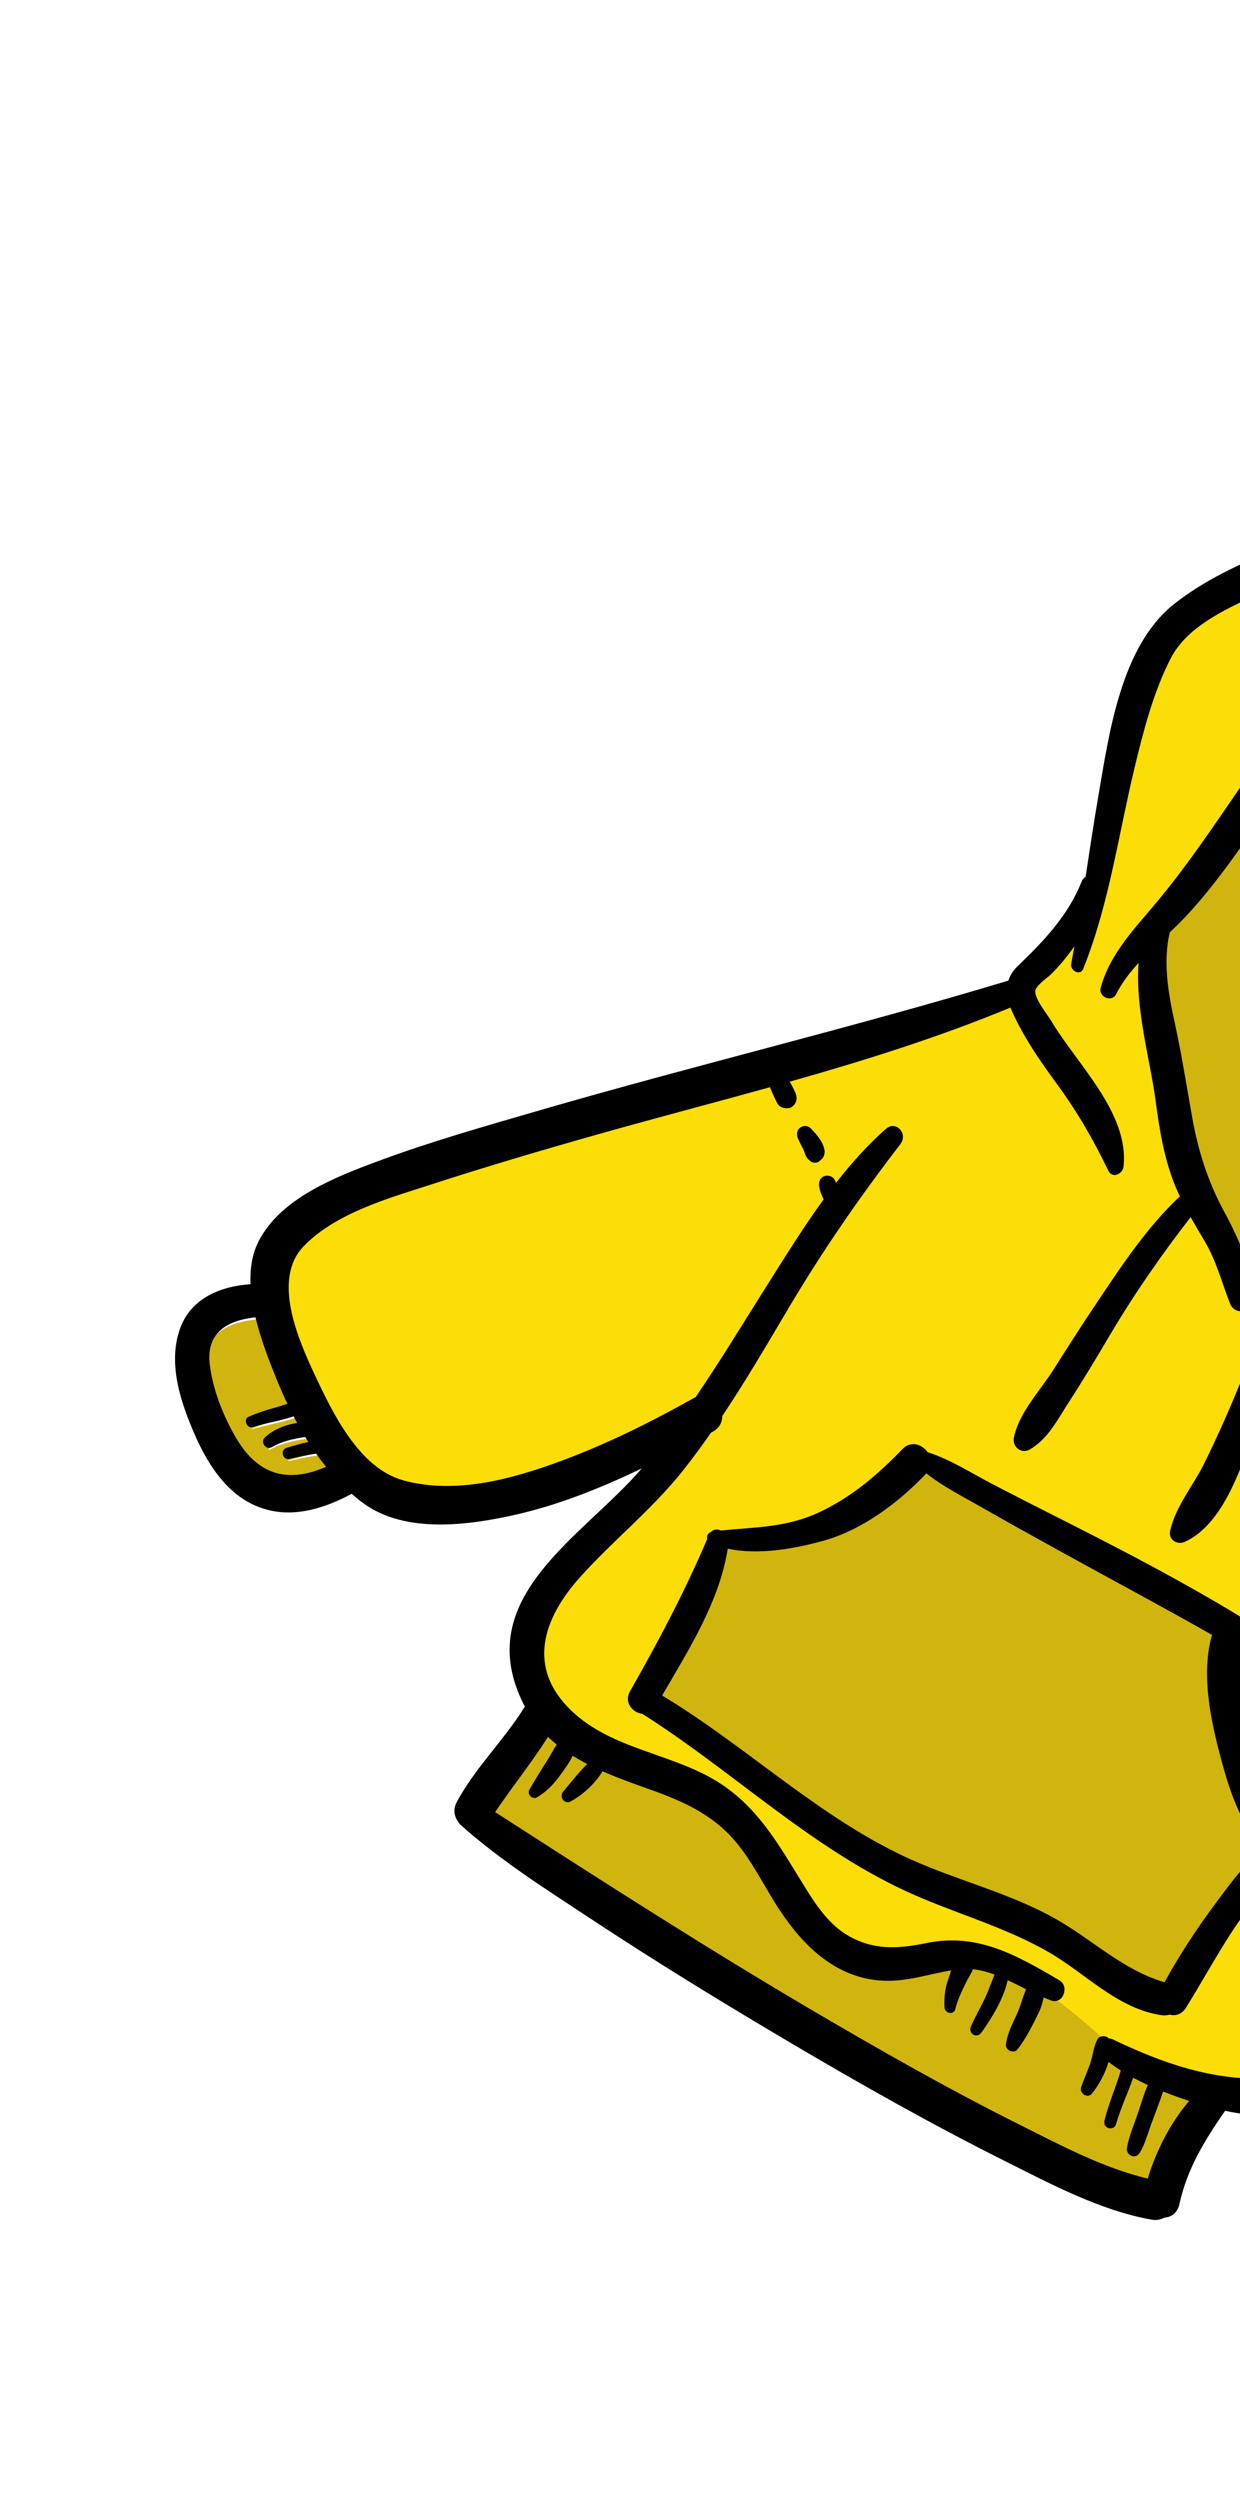 <svg width="133" height="268" viewBox="0 0 133 268" fill="none" xmlns="http://www.w3.org/2000/svg">
<g id="Hoodie">
<g id="Group">
<g id="Group_2">
<path id="_495166456" d="M58.281 185.811C57.299 187.36 56.192 188.876 55.122 190.342C54.291 191.479 53.432 192.655 52.63 193.848L52.298 194.342L52.8 194.666C62.973 201.227 73.492 208.011 84.32 214.465C85.192 214.984 86.066 215.502 86.941 216.016C93.348 219.784 100.973 224.174 108.945 228.17L110.358 228.881C114.412 230.931 118.605 233.049 122.999 234.096L123.509 234.217L123.663 233.71C124.597 230.634 126.095 227.828 127.993 225.595L128.556 224.933L127.73 224.663C127.451 224.572 127.178 224.481 126.925 224.394C126.276 224.17 125.617 223.926 124.964 223.667L124.413 223.449L124.227 224.016C123.985 224.757 123.703 225.506 123.429 226.231C123.264 226.67 123.099 227.108 122.941 227.548C122.854 227.791 122.77 228.041 122.685 228.293C122.431 229.053 122.168 229.838 121.772 230.473C121.709 230.573 121.631 230.597 121.54 230.543C121.462 230.496 121.432 230.421 121.45 230.32C121.599 229.484 121.916 228.618 122.222 227.782C122.366 227.388 122.508 226.999 122.635 226.612L122.795 226.117C123.051 225.325 123.315 224.506 123.644 223.746L123.872 223.22L123.352 222.981C122.854 222.752 122.337 222.493 121.817 222.212L121.24 221.899L121.022 222.522C120.798 223.167 120.537 223.817 120.285 224.446C119.889 225.434 119.481 226.455 119.181 227.517C119.176 227.538 119.166 227.563 119.153 227.568C119.129 227.578 119.08 227.575 119.042 227.552L119.024 227.485C119.272 226.454 119.638 225.43 119.992 224.439C120.26 223.685 120.539 222.905 120.77 222.115L120.893 221.691L120.522 221.454C120.068 221.166 119.64 220.867 119.246 220.565L118.592 220.064L118.365 220.858C118.054 221.948 117.407 223.178 116.676 224.069C116.668 224.073 116.63 224.069 116.584 224.042C116.526 224.007 116.502 223.964 116.5 223.952C116.637 223.538 116.799 223.142 116.97 222.722C117.184 222.199 117.405 221.658 117.57 221.088C117.644 220.832 117.704 220.571 117.763 220.31C117.879 219.803 117.989 219.325 118.203 218.91C118.219 218.878 118.256 218.862 118.285 218.854C118.355 218.834 118.442 218.843 118.498 218.876L118.66 219.053L118.922 219.083C118.998 219.085 119.066 219.101 119.129 219.131C123.749 221.348 129.344 223.59 135.812 223.412L136.126 223.404L136.282 223.126C142.17 212.63 145.901 201.226 149.218 190.444C150.979 184.719 153.021 178.775 155.46 172.27C156.129 170.486 156.771 168.636 157.391 166.846C158.8 162.779 160.257 158.573 162.169 154.759C162.181 154.735 162.198 154.712 162.245 154.698C162.317 154.677 162.412 154.692 162.482 154.734C162.559 154.779 162.556 154.82 162.554 154.848C162.189 160.088 160.584 165.217 159.062 169.543L158.724 170.504L159.708 170.311C160.368 170.183 160.898 170.2 161.162 170.357C161.263 170.417 161.357 170.511 161.36 170.79C161.365 171.321 160.863 171.519 159.736 171.763C159.468 171.82 159.216 171.876 159.006 171.943C158.774 172.018 158.542 172.095 158.314 172.182L158.077 172.272C158.077 172.272 157.496 173.842 157.25 174.502C156.443 176.671 155.608 178.914 154.882 181.086C154.066 183.523 153.32 185.937 152.76 187.768L152.719 187.905L152.745 188.046C153.466 191.97 153.129 196.268 152.772 200.818C152.119 209.143 151.444 217.753 157.747 223.941C158.622 224.799 159.589 225.546 160.62 226.16C164.706 228.596 170.007 229.122 176.825 227.766L177.277 227.677C179.673 227.207 182.656 226.622 184.528 224.875C186.637 222.907 186.4 219.791 186.038 217.618C185.572 214.823 184.788 212.081 184.03 209.429C183.274 206.786 182.493 204.053 182.04 201.301C180.812 193.84 179.389 185.873 177.314 178.152C176.53 175.234 175.658 172.346 174.909 169.905L174.782 169.489L174.355 169.494C174.183 169.497 174.064 169.504 173.945 169.511C173.787 169.52 173.63 169.53 173.471 169.526L173.163 169.521C172.75 169.515 172.359 169.509 171.966 169.444C171.939 169.422 171.906 169.3 171.927 169.257C172.459 168.828 173.007 168.531 173.459 168.43C173.563 168.407 173.672 168.384 173.781 168.363L174.398 168.242L173.903 166.647C172.598 162.441 171.249 158.093 170.133 153.774C169.901 152.878 169.597 151.931 169.276 150.928C168.509 148.532 167.64 145.816 167.699 143.415L167.717 142.719L167.043 142.822C163.899 143.3 160.796 142.56 157.51 141.776C154.866 141.146 152.133 140.495 149.395 140.549C149.397 140.545 149.393 140.522 149.391 140.5C152.18 140.029 155.059 140.46 157.844 140.876L158.82 141.021C159.118 141.064 159.439 141.115 159.775 141.168C162.303 141.57 165.766 142.12 168.117 140.793L168.253 140.716L168.33 140.579C168.444 140.377 168.572 140.361 168.614 140.355L168.781 140.334L168.908 140.222C169.24 139.931 169.503 139.635 169.711 139.316C171.435 136.693 172.731 133.256 173.363 129.638L173.586 128.361C173.586 128.361 171.78 129.493 171.601 129.602C171.44 129.701 171.287 129.706 171.133 129.614C170.966 129.515 170.838 129.318 170.813 129.124C170.793 128.965 170.84 128.829 170.959 128.711C173.717 125.968 176.721 123.701 180.079 121.23C180.856 120.658 181.684 120.092 182.484 119.544C185.016 117.812 187.633 116.021 189.537 113.521C194.494 107.017 193.704 96.94 193.128 89.582L193.043 88.491C192.457 80.95 191.851 73.153 189.159 66.05C187.39 61.385 184.118 55.131 178.579 51.83C177.535 51.207 176.439 50.711 175.319 50.354C167.151 47.748 159.074 51.104 152.95 54.318C151.737 54.956 150.521 55.639 149.345 56.301C147.492 57.345 145.575 58.424 143.637 59.334C142.067 60.07 140.429 60.739 138.845 61.385C137.171 62.068 135.439 62.775 133.771 63.568C130.637 65.059 126.737 66.913 124.991 70.35C123.14 73.993 122.092 78.015 121.094 82.159C120.578 84.302 120.122 86.491 119.681 88.608C118.636 93.622 117.556 98.807 115.617 103.635C115.619 103.652 115.583 103.646 115.538 103.619C115.48 103.584 115.399 103.505 115.413 103.428C115.533 102.797 115.645 102.164 115.757 101.531L114.735 101.085C114.011 102.134 113.203 103.107 112.332 103.979C112.241 104.071 112.088 104.192 111.915 104.333C111.128 104.973 110.521 105.509 110.446 106.108C110.344 106.909 111.004 107.935 111.812 109.095C111.983 109.341 112.132 109.554 112.224 109.711C112.961 110.959 113.903 112.241 114.902 113.599C117.46 117.078 120.358 121.021 119.915 124.985C119.899 125.122 119.79 125.268 119.65 125.339C119.588 125.37 119.503 125.392 119.453 125.362C119.42 125.343 119.386 125.299 119.357 125.238C117.617 121.65 115.864 118.692 113.84 115.928C112.011 113.431 110.12 110.744 108.854 107.77L108.632 107.246L108.117 107.459C99.735 110.927 91.1 113.5 84.514 115.354L83.824 115.549L84.178 116.19C84.417 116.624 84.598 116.981 84.747 117.314C84.811 117.455 84.932 117.806 84.691 118.034C84.577 118.143 84.525 118.17 84.5 118.173C84.286 118.203 84.101 118.178 83.976 118.104C83.908 118.063 83.856 118.007 83.815 117.928C83.558 117.44 83.314 116.905 83.068 116.292L82.876 115.813L82.389 115.948C79.657 116.704 76.92 117.441 74.186 118.177C70.768 119.098 67.233 120.05 63.781 121.023C56.96 122.945 51.344 124.628 46.106 126.319C45.699 126.45 45.283 126.582 44.859 126.717C40.388 128.137 35.321 129.745 32.09 133.133C28.322 137.085 31.605 144.091 33.184 147.458C34.776 150.856 37.183 155.99 41.004 158.266C41.678 158.668 42.381 158.971 43.093 159.167C48.999 160.791 55.43 158.906 60.373 157.083C64.785 155.454 69.335 153.304 74.692 150.314C74.749 150.293 74.78 150.28 74.811 150.266L74.952 150.201L75.04 150.073C77.008 147.189 78.89 144.177 80.71 141.266C81.373 140.207 82.034 139.148 82.702 138.092L83.361 137.047C85.072 134.334 86.842 131.529 88.762 128.888L88.944 128.637L88.807 128.268C88.741 128.114 88.687 127.991 88.632 127.869C88.507 127.592 88.425 127.322 88.385 127.069C88.366 126.944 88.351 126.647 88.615 126.577C88.687 126.557 88.811 126.568 88.907 126.625C88.943 126.647 88.969 126.673 88.98 126.696C89.026 126.799 89.08 126.899 89.135 126.998L89.55 127.751L90.091 127.117C91.853 124.86 93.571 123.003 95.342 121.437C95.555 121.25 95.768 121.21 95.959 121.324C96.099 121.408 96.202 121.558 96.234 121.727C96.27 121.909 96.219 122.095 96.088 122.266C91.449 128.291 87.488 134.103 83.976 140.036L83.648 140.59C81.522 144.186 79.322 147.903 76.973 151.424L76.874 151.572L76.876 151.752C76.88 152.097 76.759 152.578 76.163 152.908L75.847 153.081L75.773 153.189C74.766 154.632 73.811 155.924 72.852 157.14C70.944 159.558 68.714 161.704 66.558 163.778C64.922 165.353 63.23 166.982 61.671 168.734C56.785 174.221 56.507 179.55 60.888 183.738C61.694 184.509 62.592 185.186 63.635 185.807C65.659 187.014 67.913 187.809 70.092 188.579C72.234 189.334 74.447 190.116 76.4 191.279C76.492 191.334 76.584 191.39 76.675 191.447C80.483 193.816 82.665 197.372 84.977 201.136L85.479 201.952C86.792 204.088 88.281 206.508 90.525 207.86C93.44 209.598 96.205 209.502 99.476 208.834C104.793 207.747 108.95 210.184 113.351 212.765C113.702 212.974 113.634 213.392 113.549 213.584C113.475 213.752 113.297 214.015 112.941 213.889C112.676 213.796 112.411 213.688 112.146 213.576L111.473 213.29L111.373 214.022C111.303 214.532 111.108 215.093 110.76 215.786L110.693 215.921C110.103 217.099 109.493 218.316 108.684 219.321C108.674 219.323 108.604 219.324 108.531 219.281C108.49 219.256 108.473 219.231 108.471 219.226C108.569 218.33 108.942 217.535 109.336 216.693C109.446 216.46 109.555 216.225 109.661 215.985C109.841 215.579 109.985 215.141 110.124 214.718C110.263 214.295 110.407 213.859 110.58 213.475L110.812 212.962L109.992 212.55C109.437 212.269 108.879 211.988 108.317 211.725L107.681 211.429L107.533 212.119C107.204 213.647 106.313 215.416 104.81 217.527C104.743 217.623 104.702 217.598 104.682 217.586C104.662 217.575 104.62 217.55 104.667 217.441C104.913 216.874 105.208 216.31 105.493 215.764C105.75 215.273 106.015 214.766 106.252 214.245C106.466 213.775 106.651 213.292 106.83 212.825C106.951 212.51 107.072 212.195 107.202 211.884L107.436 211.321L106.869 211.109C105.998 210.785 105.192 210.585 104.405 210.5L103.966 210.452L103.818 210.874C103.738 211.105 103.597 211.35 103.448 211.609C103.327 211.82 103.203 212.037 103.094 212.268L102.943 212.584C102.546 213.413 102.136 214.27 101.928 215.185L101.878 215.137C101.819 214.117 101.946 213.185 102.264 212.286C102.316 212.138 102.369 211.975 102.424 211.803C102.466 211.669 102.511 211.53 102.558 211.39L102.87 210.468L101.925 210.625C101.143 210.754 100.378 210.923 99.638 211.087C97.828 211.488 96.118 211.866 94.234 211.681C92.665 211.527 91.156 211.024 89.751 210.187C87.533 208.865 85.514 206.708 83.58 203.594C83.207 202.993 82.845 202.376 82.481 201.755C81.401 199.914 80.284 198.011 78.817 196.431C77.838 195.376 76.7 194.468 75.339 193.658C73.557 192.595 71.609 191.845 70.112 191.311L69.78 191.193C68.144 190.61 66.452 190.007 64.832 189.291L64.381 189.093L64.128 189.515C63.411 190.707 62.217 191.835 60.929 192.533C60.904 192.546 60.871 192.561 60.854 192.551C60.833 192.538 60.81 192.505 60.802 192.465C60.796 192.425 60.806 192.391 60.838 192.354C61.036 192.119 61.235 191.877 61.437 191.633C62.05 190.89 62.684 190.121 63.362 189.46L63.94 188.898L63.219 188.526C62.828 188.323 62.437 188.106 62.059 187.881C61.939 187.81 61.82 187.737 61.701 187.663L61.172 187.334L60.901 187.896C60.565 188.598 60.044 189.305 59.663 189.821C58.942 190.799 58.323 191.486 57.296 192.1C57.836 191.067 58.428 190.126 59.053 189.129L59.332 188.686C59.464 188.476 59.588 188.256 59.712 188.034C59.858 187.776 60.004 187.516 60.167 187.273L60.462 186.828L60.044 186.492C59.697 186.213 59.403 185.957 59.143 185.708L58.646 185.234L58.281 185.811Z" fill="#FBDD08"/>
<path id="_495166504" d="M27.358 141.474C25.224 141.697 23.692 142.383 22.805 143.513C22.076 144.443 21.791 145.657 21.961 147.12C22.249 149.62 23.252 152.46 24.784 155.117C25.71 156.722 26.792 157.9 28 158.62C30.017 159.82 32.379 159.813 35.221 158.596L35.913 158.3L35.433 157.701C35.071 157.251 34.719 156.782 34.386 156.308L34.182 156.017L33.838 156.069C32.824 156.221 31.823 156.448 30.964 156.649C30.956 156.648 30.949 156.645 30.943 156.641C30.918 156.626 30.91 156.592 30.916 156.576L30.981 156.558C31.713 156.341 32.469 156.116 33.214 155.974L34.034 155.818L33.578 155.098C33.464 154.92 33.353 154.741 33.243 154.561L33.044 154.232L32.671 154.291C31.489 154.476 30.126 154.732 28.903 155.444C28.886 155.438 28.87 155.432 28.858 155.425C28.817 155.4 28.802 155.368 28.803 155.355C29.575 154.625 30.701 154.123 31.983 153.929L32.785 153.809L32.388 153.083C32.264 152.856 32.144 152.627 32.026 152.398L31.797 151.959L31.333 152.106C30.616 152.353 29.835 152.531 29.078 152.704C28.378 152.864 27.654 153.029 26.97 153.25C26.981 153.246 26.976 153.223 26.97 153.2C27.789 152.848 28.627 152.559 29.532 152.316C29.947 152.205 30.358 152.075 30.771 151.944L31.649 151.668L31.361 151.065C30.962 150.23 30.584 149.371 30.236 148.514C29.395 146.445 28.528 144.232 27.973 141.918L27.854 141.423L27.358 141.474Z" fill="#D1B50F"/>
</g>
<g id="Group_3">
<path id="_495166336" d="M172.656 65.665C168.788 64.549 165.235 64.202 161.794 64.604C156.411 65.231 151.213 67.791 146.762 72.007C142.559 75.986 139.277 80.799 136.102 85.452C135.422 86.449 134.741 87.446 134.051 88.438C131.697 91.82 129.359 95.093 126.645 97.947C126.117 98.503 125.57 99.029 125.105 99.47L124.981 99.588L124.941 99.756C124.165 103.109 124.802 106.591 125.461 109.59C126.015 112.114 126.46 114.682 126.892 117.166C127.049 118.068 127.205 118.971 127.368 119.878C128.039 123.617 129.179 126.992 130.755 129.909C132.112 132.419 133.096 134.553 133.489 136.817L133.612 137.528L134.264 137.261C136.516 136.339 138.779 135.352 140.967 134.398C142.755 133.619 144.603 132.813 146.433 132.048C149.663 130.697 152.884 129.704 156.294 128.653L157.767 128.198C161.657 126.991 165.659 125.541 168.114 122.305C170.053 119.749 171.515 116.638 172.93 113.629C173.519 112.375 174.076 111.19 174.665 110.043C175.039 109.315 175.426 108.576 175.819 107.823C179.361 101.047 183.375 93.366 182.787 85.541C182.319 79.32 178.549 70.302 173.05 65.978C173.024 65.958 172.995 65.926 172.963 65.882L172.846 65.719L172.656 65.665Z" fill="#D1B50F"/>
</g>
<g id="Group_4">
<path id="_495166408" d="M88.151 124.244C88.148 124.248 88.146 124.252 88.142 124.256C88.267 124.138 88.231 124.171 88.151 124.244Z" fill="black"/>
</g>
<g id="Group_5">
<path id="_495165232" d="M98.912 157.599L98.877 157.647C96.986 159.642 93.038 163.259 88.245 164.603C84.195 165.738 80.805 166.027 78.17 165.461L77.593 165.337L77.501 165.927C76.717 170.941 73.984 175.588 71.341 180.082C71.071 180.543 70.246 181.952 70.246 181.952L70.74 182.25C74.382 184.437 77.89 187.039 81.281 189.556C84.771 192.145 88.379 194.822 92.159 197.07C93.984 198.156 95.708 199.061 97.427 199.837C99.514 200.779 101.704 201.568 103.822 202.331C106.911 203.444 110.104 204.595 112.992 206.231C113.151 206.322 113.31 206.414 113.468 206.508C114.644 207.207 115.797 208.012 116.912 208.79C118.037 209.574 119.199 210.385 120.396 211.097C121.968 212.032 123.359 212.656 124.772 213.06L125.201 213.182L125.415 212.789C126.892 210.078 128.74 207.228 130.906 204.317L131.14 204.003C132.583 202.061 134.076 200.054 135.943 198.587L136.484 198.162L135.964 197.698C133.354 195.37 132.031 190.396 131.466 188.272C130.396 184.246 129.441 179.599 130.485 175.659C130.49 175.637 130.499 175.619 130.507 175.601L130.715 175.051L130.282 174.805C126.871 172.864 123.373 170.957 119.991 169.113C118.019 168.039 116.048 166.963 114.082 165.877L113.739 165.687C110.987 164.165 108.141 162.592 105.368 161.002C104.97 160.773 104.559 160.544 104.14 160.312C103.502 159.957 102.848 159.592 102.202 159.208C101.176 158.598 100.38 158.06 99.699 157.516L99.288 157.188L98.912 157.599Z" fill="#D1B50F"/>
</g>
</g>
<path id="_495165088" d="M108.631 228.569C100.685 224.633 93.086 220.299 86.701 216.578C85.83 216.07 84.959 215.559 84.09 215.046C73.3 208.672 62.82 201.964 52.685 195.476L52.185 195.156L52.519 194.658C53.324 193.456 54.187 192.27 55.021 191.123C56.096 189.645 57.208 188.117 58.195 186.556L58.562 185.975L59.056 186.446C59.314 186.693 59.608 186.947 59.953 187.223L60.369 187.557L60.072 188.005C59.909 188.251 59.762 188.512 59.616 188.772C59.491 188.995 59.365 189.217 59.233 189.428L58.953 189.875C58.324 190.878 57.729 191.827 57.186 192.866C58.214 192.242 58.835 191.549 59.559 190.563C59.941 190.043 60.465 189.329 60.803 188.623L61.076 188.057L61.604 188.383C61.722 188.456 61.841 188.528 61.96 188.598C62.337 188.821 62.726 189.035 63.116 189.234L63.835 189.601L63.255 190.17C62.575 190.837 61.939 191.613 61.324 192.363C61.121 192.61 60.921 192.854 60.722 193.091C60.691 193.128 60.68 193.162 60.686 193.202C60.694 193.242 60.717 193.276 60.738 193.288C60.755 193.298 60.788 193.283 60.813 193.27C62.102 192.559 63.3 191.418 64.02 190.218L64.275 189.793L64.724 189.988C66.339 190.691 68.027 191.281 69.659 191.851L69.99 191.967C71.484 192.489 73.425 193.224 75.202 194.273C76.558 195.074 77.69 195.974 78.665 197.022C80.124 198.593 81.232 200.491 82.303 202.327C82.664 202.946 83.023 203.561 83.393 204.159C85.313 207.264 87.321 209.408 89.531 210.713C90.931 211.541 92.436 212.031 94.003 212.173C95.884 212.342 97.593 211.948 99.404 211.531C100.143 211.36 100.907 211.184 101.689 211.048L102.633 210.883L102.318 211.809C102.271 211.95 102.226 212.09 102.183 212.224C102.127 212.397 102.074 212.562 102.021 212.71C101.7 213.613 101.57 214.548 101.625 215.57L101.675 215.618C101.886 214.699 102.299 213.836 102.699 213.002L102.85 212.685C102.96 212.452 103.085 212.234 103.207 212.022C103.356 211.76 103.498 211.514 103.579 211.282L103.729 210.858L104.167 210.902C104.953 210.981 105.757 211.174 106.625 211.492L107.192 211.699L106.955 212.265C106.824 212.577 106.702 212.894 106.58 213.211C106.399 213.68 106.212 214.166 105.997 214.639C105.758 215.163 105.491 215.673 105.233 216.167C104.946 216.717 104.649 217.285 104.402 217.855C104.354 217.964 104.396 217.989 104.415 218C104.435 218.012 104.476 218.036 104.544 217.94C106.053 215.812 106.95 214.032 107.284 212.498L107.436 211.805L108.069 212.096C108.63 212.355 109.186 212.632 109.74 212.908L110.556 213.314L110.323 213.83C110.148 214.216 110.003 214.655 109.862 215.079C109.722 215.505 109.576 215.945 109.395 216.353C109.289 216.595 109.178 216.831 109.068 217.065C108.67 217.912 108.295 218.712 108.194 219.611C108.195 219.616 108.212 219.641 108.253 219.665C108.326 219.708 108.396 219.707 108.406 219.704C109.218 218.69 109.832 217.465 110.426 216.28L110.494 216.145C110.844 215.447 111.04 214.883 111.113 214.371L111.215 213.637L111.886 213.918C112.151 214.028 112.415 214.134 112.68 214.226C112.838 214.28 112.956 214.251 113.051 214.195C115.461 215.961 117.711 218.051 120.022 219.951C120.041 219.967 120.06 219.982 120.079 219.998C119.659 219.808 119.244 219.617 118.84 219.425C118.777 219.395 118.709 219.379 118.633 219.378L118.372 219.351L118.21 219.175C118.154 219.142 118.067 219.134 117.998 219.154C117.969 219.163 117.932 219.179 117.915 219.211C117.7 219.629 117.589 220.109 117.471 220.618C117.41 220.88 117.35 221.142 117.275 221.399C117.108 221.971 116.885 222.516 116.669 223.042C116.496 223.464 116.333 223.862 116.195 224.278C116.197 224.29 116.22 224.333 116.278 224.368C116.324 224.395 116.362 224.398 116.37 224.394C117.104 223.495 117.755 222.257 118.07 221.161L118.299 220.364L118.951 220.861C119.343 221.16 119.77 221.456 120.222 221.741L120.592 221.975L120.466 222.401C120.233 223.195 119.952 223.978 119.68 224.737C119.323 225.732 118.954 226.762 118.702 227.796L118.72 227.863C118.758 227.886 118.807 227.889 118.83 227.879C118.844 227.874 118.853 227.848 118.859 227.827C119.162 226.761 119.574 225.734 119.973 224.74C120.227 224.108 120.49 223.454 120.717 222.807L120.937 222.18L121.512 222.489C122.031 222.766 122.546 223.022 123.043 223.247L123.561 223.481L123.331 224.011C123 224.775 122.733 225.598 122.474 226.394L122.311 226.891C122.184 227.279 122.04 227.671 121.895 228.066C121.586 228.908 121.266 229.778 121.114 230.617C121.095 230.719 121.125 230.793 121.202 230.839C121.293 230.893 121.371 230.868 121.434 230.767C121.833 230.128 122.099 229.339 122.355 228.575C122.441 228.321 122.526 228.07 122.614 227.826C122.774 227.384 122.94 226.944 123.107 226.503C123.383 225.774 123.667 225.021 123.913 224.276L124.101 223.706L124.65 223.92C125.301 224.174 125.959 224.413 126.605 224.632C126.858 224.717 127.13 224.805 127.409 224.895L128.233 225.158L127.668 225.826C125.763 228.08 124.256 230.905 123.311 233.995L123.155 234.504L122.646 234.387C118.261 233.375 114.082 231.288 110.04 229.27L108.631 228.569ZM69.981 189.229C71.721 189.831 73.506 190.453 75.16 191.283C71.187 188.724 66.466 186.469 61.595 185.149C62.189 185.635 62.829 186.086 63.542 186.507C65.559 187.699 67.807 188.477 69.981 189.229Z" fill="#D1B50F"/>
<g id="Group_6">
<path id="_495165592" d="M126.256 127.624C126.35 127.838 126.455 128.045 126.556 128.256C123.001 131.568 120.199 135.854 117.515 139.855C115.966 142.161 114.473 144.503 112.986 146.851C111.551 149.115 109.301 151.442 108.747 154.12C108.547 155.088 109.524 155.903 110.4 155.42C112.389 154.323 113.463 152.134 114.681 150.257C116.187 147.936 117.608 145.563 119.018 143.18C121.668 138.697 124.555 134.552 127.706 130.489C128.17 131.317 128.656 132.134 129.147 132.955C130.437 135.109 131.028 137.429 131.924 139.746C132.139 140.301 132.604 140.572 133.055 140.577C133.273 140.605 133.514 140.586 133.778 140.503C134.924 140.146 136.054 139.738 137.174 139.301C135.301 142.506 133.937 146.069 132.527 149.468C131.492 151.966 130.378 154.414 129.19 156.838C127.998 159.272 126.138 161.406 125.51 164.082C125.282 165.052 126.251 165.672 127.064 165.306C131.387 163.357 133.248 156.84 134.819 152.661C136.712 147.624 138.542 142.664 140.773 137.799C143.151 136.752 145.504 135.643 147.881 134.636C152.332 132.749 157.031 131.716 161.56 130.069C165.126 128.773 168.672 126.763 170.844 123.502C173.885 118.937 176.17 113.569 178.649 108.657C182.738 100.555 186.797 92.018 185.174 82.621C184.503 78.739 182.478 75.093 180.452 71.787C179.733 70.613 178.922 69.347 177.992 68.188C179.445 68.801 180.888 69.462 182.323 70.144C183.219 70.569 184.205 69.476 183.424 68.689C178.289 63.516 170.222 61.145 163.196 61.38C157.039 61.586 151.463 64.208 146.668 67.965C141.056 72.362 137.084 78.484 133.077 84.331C130.224 88.496 127.389 92.717 124.169 96.598C121.784 99.474 119.092 102.15 118.058 105.884C117.783 106.874 119.24 107.508 119.711 106.587C120.346 105.345 121.188 104.251 122.124 103.23C121.739 108.094 123.389 113.807 123.934 117.901C124.375 121.202 124.902 124.552 126.256 127.624ZM125.977 109.544C125.282 106.369 124.734 103.1 125.462 99.965C125.997 99.457 126.524 98.946 127.024 98.419C129.794 95.501 132.189 92.136 134.49 88.828C138.451 83.135 142.094 77.238 147.136 72.458C151.208 68.597 156.272 65.839 161.857 65.18C165.558 64.743 169.081 65.227 172.501 66.21C172.558 66.289 172.622 66.362 172.701 66.424C177.859 70.477 181.72 79.064 182.206 85.567C182.842 94.093 177.837 102.573 174.133 109.783C172.094 113.755 170.316 118.431 167.627 121.977C165.207 125.17 161.198 126.554 157.555 127.69C153.702 128.892 149.9 130.009 146.168 131.575C142.093 133.285 138.084 135.125 133.999 136.805C133.566 134.306 132.413 131.951 131.206 129.716C129.542 126.636 128.499 123.293 127.885 119.859C127.266 116.401 126.73 112.983 125.977 109.544Z" fill="black"/>
<path id="_495165568" d="M183.476 229.339C185.218 228.541 186.753 227.466 187.836 225.985C191.056 221.576 188.863 214.73 187.502 209.989C185.5 203.01 184.434 195.974 182.988 188.861C181.166 179.897 178.769 171.178 175.97 162.474C173.885 155.991 170.849 149.35 169.976 142.533C172.184 141.342 173.487 138.4 174.321 136.151C174.983 134.369 175.509 132.559 175.902 130.693C176.089 129.803 176.491 128.346 176.328 127.259C178.359 125.942 180.376 124.604 182.398 123.266C185.701 121.079 189.077 118.826 191.661 115.758C196.367 110.173 196.602 101.918 196.506 94.887C196.397 86.824 195.583 78.262 193.739 70.388C192.148 63.597 189 56.932 183.98 52.072C172.194 40.663 156.911 48.57 145.147 55.023C138.845 58.478 131.623 60.243 125.925 64.764C120.195 69.312 118.949 78.692 117.778 85.518C117.296 88.33 116.873 91.155 116.443 93.978C116.257 94.106 116.099 94.292 115.998 94.546C114.534 98.218 111.919 100.916 109.162 103.569C108.669 104.043 108.339 104.57 108.155 105.131C91.482 110.159 74.564 114.192 57.846 119.047C52.036 120.734 46.152 122.399 40.479 124.511C35.96 126.195 30.066 128.472 27.72 133.114C27.029 134.482 26.803 136.047 26.87 137.679C23.703 137.886 20.503 139.147 19.32 142.416C17.968 146.15 19.364 150.314 20.888 153.801C22.267 156.957 24.289 160.148 27.563 161.489C31.04 162.913 34.581 161.824 37.723 160.153C38.149 160.524 38.585 160.879 39.039 161.207C43.528 164.445 50.285 163.518 55.226 162.408C59.922 161.353 64.464 159.518 68.835 157.429C62.535 164.788 50.401 171.267 56.175 182.734C56.214 182.811 56.26 182.879 56.299 182.955C54.099 186.52 51.023 189.449 49.016 193.145C48.576 193.957 48.709 194.718 49.12 195.277C49.197 195.412 49.292 195.543 49.425 195.662C53.641 199.433 58.533 202.522 63.225 205.62C70.41 210.364 77.749 214.855 85.157 219.222C92.531 223.569 99.993 227.778 107.635 231.607C112.616 234.103 118.003 236.989 123.515 237.966C124.044 238.059 124.504 237.963 124.888 237.752C125.621 237.701 126.297 237.253 126.504 236.295C127.323 232.512 129.251 229.39 131.401 226.296C133.508 226.748 135.694 226.966 137.376 226.52C138.679 226.173 139.323 224.297 139.926 223.24C141.043 221.279 142.039 219.247 143.003 217.203C144.794 213.402 146.292 209.44 147.724 205.483C148.321 203.833 148.88 202.17 149.424 200.502C148.708 209.428 148.217 218.254 154.606 225.659C156.518 227.875 158.778 229.364 161.23 230.323C161.138 233.135 161.498 237.042 163.493 239.222C165.753 241.69 169.076 241.671 172.127 241.388C175.62 241.065 180.137 240.702 182.78 238.083C184.997 235.886 184.231 232.177 183.476 229.339ZM25.243 154.03C23.914 151.724 22.802 148.911 22.496 146.252C22.101 142.81 24.47 141.538 27.401 141.228C27.982 143.655 28.92 146.021 29.689 147.917C30.037 148.774 30.416 149.64 30.827 150.503C30.337 150.658 29.849 150.818 29.356 150.95C28.434 151.2 27.546 151.505 26.669 151.885C26.048 152.154 26.487 153.204 27.12 152.998C28.515 152.545 30.079 152.335 31.496 151.845C31.618 152.081 31.741 152.317 31.869 152.551C30.574 152.748 29.311 153.254 28.399 154.119C27.871 154.619 28.544 155.504 29.16 155.145C30.257 154.505 31.495 154.251 32.738 154.055C32.85 154.238 32.963 154.42 33.078 154.601C32.292 154.752 31.521 154.983 30.752 155.213C30.003 155.435 30.309 156.589 31.07 156.41C32.005 156.191 32.949 155.979 33.901 155.836C34.244 156.323 34.6 156.798 34.971 157.259C31.07 158.935 27.751 158.385 25.243 154.03ZM158.117 223.517C148.704 214.279 155.383 199.312 153.297 187.937C153.979 185.705 154.675 183.479 155.416 181.266C156.357 178.457 157.452 175.6 158.52 172.707C158.738 172.623 158.961 172.549 159.184 172.477C160.111 172.179 161.942 172.149 161.928 170.77C161.917 169.645 160.832 169.484 159.598 169.726C161.313 164.853 162.775 159.885 163.127 154.872C163.182 154.083 162.014 153.786 161.672 154.468C158.892 160.014 157.116 166.227 154.933 172.044C152.677 178.058 150.565 184.115 148.673 190.26C145.22 201.474 141.503 212.632 135.774 222.848C129.909 223.015 124.675 221.187 119.354 218.638C119.212 218.571 119.067 218.54 118.924 218.535C118.601 218.184 117.924 218.213 117.69 218.667C117.325 219.375 117.235 220.186 117.014 220.95C116.732 221.927 116.269 222.829 115.951 223.792C115.741 224.43 116.669 225.002 117.1 224.476C117.803 223.617 118.53 222.341 118.897 221.056C119.322 221.381 119.762 221.685 120.213 221.973C119.683 223.791 118.905 225.524 118.459 227.372C118.261 228.196 119.482 228.528 119.711 227.713C120.193 226.008 120.962 224.415 121.543 222.749C122.057 223.028 122.579 223.29 123.111 223.534C122.703 224.478 122.402 225.472 122.082 226.451C121.678 227.685 121.105 228.959 120.876 230.239C120.727 231.072 121.777 231.548 122.234 230.816C122.801 229.907 123.094 228.788 123.457 227.778C123.883 226.597 124.359 225.424 124.75 224.23C125.41 224.491 126.074 224.737 126.734 224.964C126.991 225.052 127.265 225.143 127.548 225.235C125.528 227.612 124.016 230.558 123.104 233.561C118.259 232.411 113.582 229.897 109.176 227.692C101.707 223.954 94.426 219.813 87.215 215.578C75.656 208.789 64.383 201.536 53.109 194.273C54.941 191.548 57.016 188.987 58.771 186.215C59.072 186.502 59.387 186.771 59.709 187.03C59.405 187.487 59.154 187.997 58.865 188.457C58.155 189.592 57.45 190.699 56.788 191.854C56.494 192.368 57.09 192.993 57.598 192.688C58.693 192.033 59.36 191.3 60.129 190.258C60.553 189.682 61.069 188.978 61.423 188.24C61.928 188.554 62.447 188.849 62.979 189.124C62.054 190.025 61.226 191.1 60.417 192.06C59.941 192.624 60.528 193.5 61.21 193.129C62.509 192.423 63.822 191.234 64.623 189.903C66.371 190.674 68.19 191.311 69.939 191.933C73.078 193.05 76.09 194.392 78.413 196.894C80.322 198.949 81.629 201.589 83.104 203.963C85.672 208.101 89.155 211.822 94.183 212.311C96.96 212.581 99.372 211.681 102.017 211.241C101.909 211.559 101.817 211.871 101.725 212.13C101.366 213.143 101.245 214.149 101.306 215.211C101.344 215.878 102.317 216.059 102.474 215.369C102.693 214.401 103.178 213.456 103.598 212.569C103.847 212.043 104.179 211.598 104.346 211.119C105.136 211.203 105.911 211.41 106.674 211.693C106.35 212.47 106.079 213.273 105.73 214.039C105.236 215.128 104.617 216.149 104.14 217.247C103.804 218.023 104.773 218.601 105.262 217.915C106.374 216.352 107.646 214.303 108.08 212.29C108.744 212.6 109.402 212.937 110.058 213.266C109.695 214.068 109.482 214.999 109.136 215.782C108.631 216.926 108.035 217.943 107.899 219.207C107.835 219.816 108.739 220.196 109.114 219.731C109.992 218.639 110.626 217.349 111.257 216.092C111.563 215.48 111.833 214.817 111.925 214.145C112.201 214.262 112.477 214.373 112.753 214.471C114.019 214.917 114.744 212.958 113.621 212.3C108.964 209.572 104.813 207.194 99.355 208.315C96.288 208.946 93.615 209.111 90.807 207.421C88.62 206.104 87.155 203.652 85.842 201.52C83.331 197.44 81.107 193.593 76.973 191.024C71.993 187.927 65.651 187.575 61.286 183.403C56.421 178.753 58.311 173.478 62.112 169.206C65.718 165.153 69.934 161.863 73.318 157.574C74.34 156.278 75.316 154.947 76.26 153.593C76.327 153.555 76.395 153.518 76.462 153.481C77.181 153.082 77.473 152.453 77.467 151.817C79.945 148.102 82.216 144.237 84.49 140.393C88.172 134.171 92.175 128.375 96.568 122.666C97.431 121.544 96.104 120.066 95.002 121.04C93.055 122.762 91.303 124.719 89.679 126.801C89.626 126.705 89.572 126.61 89.528 126.511C89.362 126.133 88.866 125.968 88.499 126.066C87.98 126.204 87.783 126.699 87.859 127.2C87.908 127.527 88.014 127.852 88.149 128.153C88.203 128.273 88.256 128.392 88.308 128.512C88.312 128.523 88.315 128.531 88.321 128.547C88.326 128.561 88.333 128.575 88.338 128.588C86.159 131.587 84.19 134.767 82.253 137.832C79.723 141.836 77.265 145.897 74.599 149.804C74.546 149.829 74.494 149.843 74.441 149.872C69.847 152.442 65.135 154.795 60.2 156.62C54.932 158.569 48.862 160.243 43.262 158.709C38.51 157.407 35.669 151.464 33.728 147.322C31.956 143.539 29.19 137.159 32.538 133.645C35.978 130.035 41.755 128.441 46.323 126.961C52.166 125.069 58.069 123.324 63.977 121.652C70.136 119.91 76.372 118.285 82.582 116.559C82.814 117.136 83.067 117.704 83.354 118.249C83.613 118.743 84.125 118.867 84.621 118.797C84.82 118.769 84.976 118.645 85.117 118.51C85.507 118.14 85.508 117.593 85.3 117.128C85.122 116.733 84.92 116.345 84.709 115.963C92.738 113.694 100.699 111.203 108.373 108.021C109.637 110.995 111.526 113.704 113.42 116.292C115.579 119.238 117.288 122.226 118.878 125.506C119.311 126.401 120.416 125.866 120.506 125.073C121.151 119.331 115.419 113.976 112.745 109.439C112.344 108.759 110.937 107.06 111.045 106.212C111.117 105.64 112.397 104.789 112.769 104.415C113.67 103.512 114.499 102.51 115.238 101.44C115.127 102.071 115.014 102.701 114.895 103.33C114.755 104.072 115.866 104.657 116.179 103.877C118.959 96.956 119.946 89.549 121.69 82.311C122.651 78.324 123.687 74.28 125.545 70.624C127.199 67.367 130.967 65.564 134.067 64.086C137.299 62.545 140.689 61.367 143.93 59.842C147.119 58.342 150.145 56.447 153.266 54.806C160.03 51.248 167.551 48.419 175.206 50.855C181.958 53.003 186.259 59.822 188.671 66.191C191.461 73.556 191.987 81.781 192.593 89.558C193.176 97.042 193.869 106.859 189.109 113.107C186.655 116.329 182.955 118.363 179.763 120.715C176.555 123.078 173.417 125.435 170.579 128.26C169.688 129.148 170.832 130.73 171.916 130.062C172.22 129.875 172.519 129.681 172.822 129.492C172.244 132.796 171.055 136.214 169.253 138.959C169.051 139.267 168.809 139.522 168.549 139.751C168.279 139.785 168.028 139.943 167.851 140.255C165.367 141.66 161.395 140.786 158.908 140.427C155.713 139.965 152.479 139.368 149.269 139.924C148.597 140.041 148.766 141.129 149.43 141.115C155.366 140.991 161.245 144.269 167.146 143.364C167.056 146.861 168.795 150.795 169.592 153.885C170.795 158.547 172.24 163.152 173.668 167.762C173.554 167.785 173.441 167.809 173.332 167.833C172.698 167.975 172.059 168.379 171.563 168.783C171.165 169.106 171.377 169.901 171.882 169.984C172.417 170.072 172.925 170.06 173.464 170.072C173.751 170.078 174.035 170.046 174.321 170.038C174.337 170.038 174.352 170.039 174.368 170.039C175.206 172.771 176.024 175.508 176.764 178.264C178.792 185.823 180.199 193.638 181.466 201.353C182.376 206.901 184.535 212.123 185.457 217.669C185.846 220.013 185.936 222.713 184.118 224.411C182.245 226.159 179.087 226.691 176.685 227.171C170.221 228.463 163.192 228.497 158.117 223.517ZM179.964 235.876C178.166 237.669 173.544 237.703 171.232 237.955C169.423 238.152 167.231 238.303 165.86 236.851C164.604 235.521 164.389 233.148 164.082 231.199C166.434 231.725 168.904 231.859 171.379 231.737C171.467 232.229 171.619 232.707 171.809 233.168C171.914 233.422 172.024 233.791 172.239 233.975C172.454 234.157 172.684 234.314 172.877 234.52C173.461 235.149 174.461 234.368 174.042 233.626C173.885 233.349 173.884 232.944 173.715 232.575C173.574 232.268 173.495 231.923 173.431 231.585C173.825 231.549 174.226 231.51 174.64 231.466C174.711 231.798 174.802 232.125 174.948 232.44C175.251 233.091 175.683 234.241 176.458 234.418C176.709 234.475 177.034 234.387 177.149 234.128C177.448 233.455 177.046 232.716 176.774 232.087C176.654 231.809 176.519 231.528 176.383 231.245C176.683 231.203 176.984 231.155 177.288 231.105C177.352 231.251 177.415 231.397 177.473 231.54C177.784 232.302 178.103 233.462 178.718 234.015C179.133 234.389 179.753 234.15 179.778 233.576C179.815 232.729 179.23 231.725 178.941 230.934C178.927 230.891 178.91 230.847 178.895 230.804C179.288 230.72 179.679 230.626 180.069 230.526C180.636 232.322 181.242 234.602 179.964 235.876Z" fill="black"/>
<path id="_495165472" d="M88.151 124.243C88.148 124.247 88.146 124.251 88.142 124.255C88.267 124.137 88.231 124.17 88.151 124.243Z" fill="black"/>
<path id="_495165424" d="M88.418 123.207C88.198 122.292 87.599 121.655 86.986 120.991C86.713 120.696 86.256 120.639 85.918 120.833C85.47 121.09 85.391 121.614 85.591 122.062C85.752 122.423 85.922 122.781 86.118 123.124C86.317 123.47 86.354 124.08 86.825 124.395C86.873 124.44 86.918 124.485 86.978 124.529C87.213 124.695 87.596 124.688 87.832 124.537C87.856 124.522 88.042 124.35 88.148 124.253C88.421 123.987 88.507 123.574 88.418 123.207Z" fill="black"/>
<path id="_495165448" d="M133.855 187.621C133.155 184.155 132.567 179.914 133.528 176.458C133.657 175.991 133.612 175.582 133.458 175.238C133.765 174.564 133.668 173.702 132.844 173.204C127.162 169.758 121.267 166.65 115.351 163.652C112.377 162.145 109.401 160.645 106.443 159.105C104.251 157.964 101.898 156.445 99.487 155.689C98.903 154.837 97.703 154.414 96.788 155.361C94.137 158.105 91.414 160.447 87.958 162.085C84.367 163.787 81.053 163.71 77.311 164.085C76.954 163.92 76.555 163.932 76.265 164.232C75.918 164.363 75.771 164.698 75.851 165.006C73.42 170.691 70.624 175.962 67.57 181.334C66.899 182.515 67.859 183.62 68.886 183.734C78.426 189.765 86.698 197.851 96.964 202.653C102.071 205.042 107.537 206.445 112.457 209.274C116.469 211.581 119.877 215.378 124.62 216.052C124.92 216.095 125.193 216.064 125.44 215.986C126.055 216.149 126.749 215.974 127.198 215.255C128.863 212.581 130.374 209.813 132.086 207.167C133.901 204.362 136.159 201.907 138.01 199.147C138.091 199.028 138.141 198.902 138.166 198.777C138.298 198.572 138.318 198.311 138.119 198.041C135.811 194.9 134.625 191.438 133.855 187.621ZM113.255 205.737C108.34 202.954 102.761 201.633 97.643 199.325C87.945 194.951 80.11 187.234 71.016 181.774C73.86 176.892 77.172 171.682 78.057 166.029C81.403 166.747 85.284 166.033 88.4 165.156C92.5 164.004 96.421 161.065 99.324 157.993C99.336 157.98 99.343 157.966 99.355 157.953C101.105 159.352 103.249 160.428 105.096 161.487C107.987 163.144 110.903 164.753 113.818 166.364C119.214 169.346 124.652 172.236 130.012 175.284C129.988 175.35 129.959 175.408 129.939 175.48C128.845 179.613 129.843 184.353 130.919 188.402C131.713 191.393 133.027 195.832 135.591 198.118C133.562 199.715 131.984 201.899 130.449 203.962C128.441 206.661 126.533 209.534 124.911 212.511C120.528 211.261 117.192 207.968 113.255 205.737Z" fill="black"/>
</g>
</g>
</svg>
